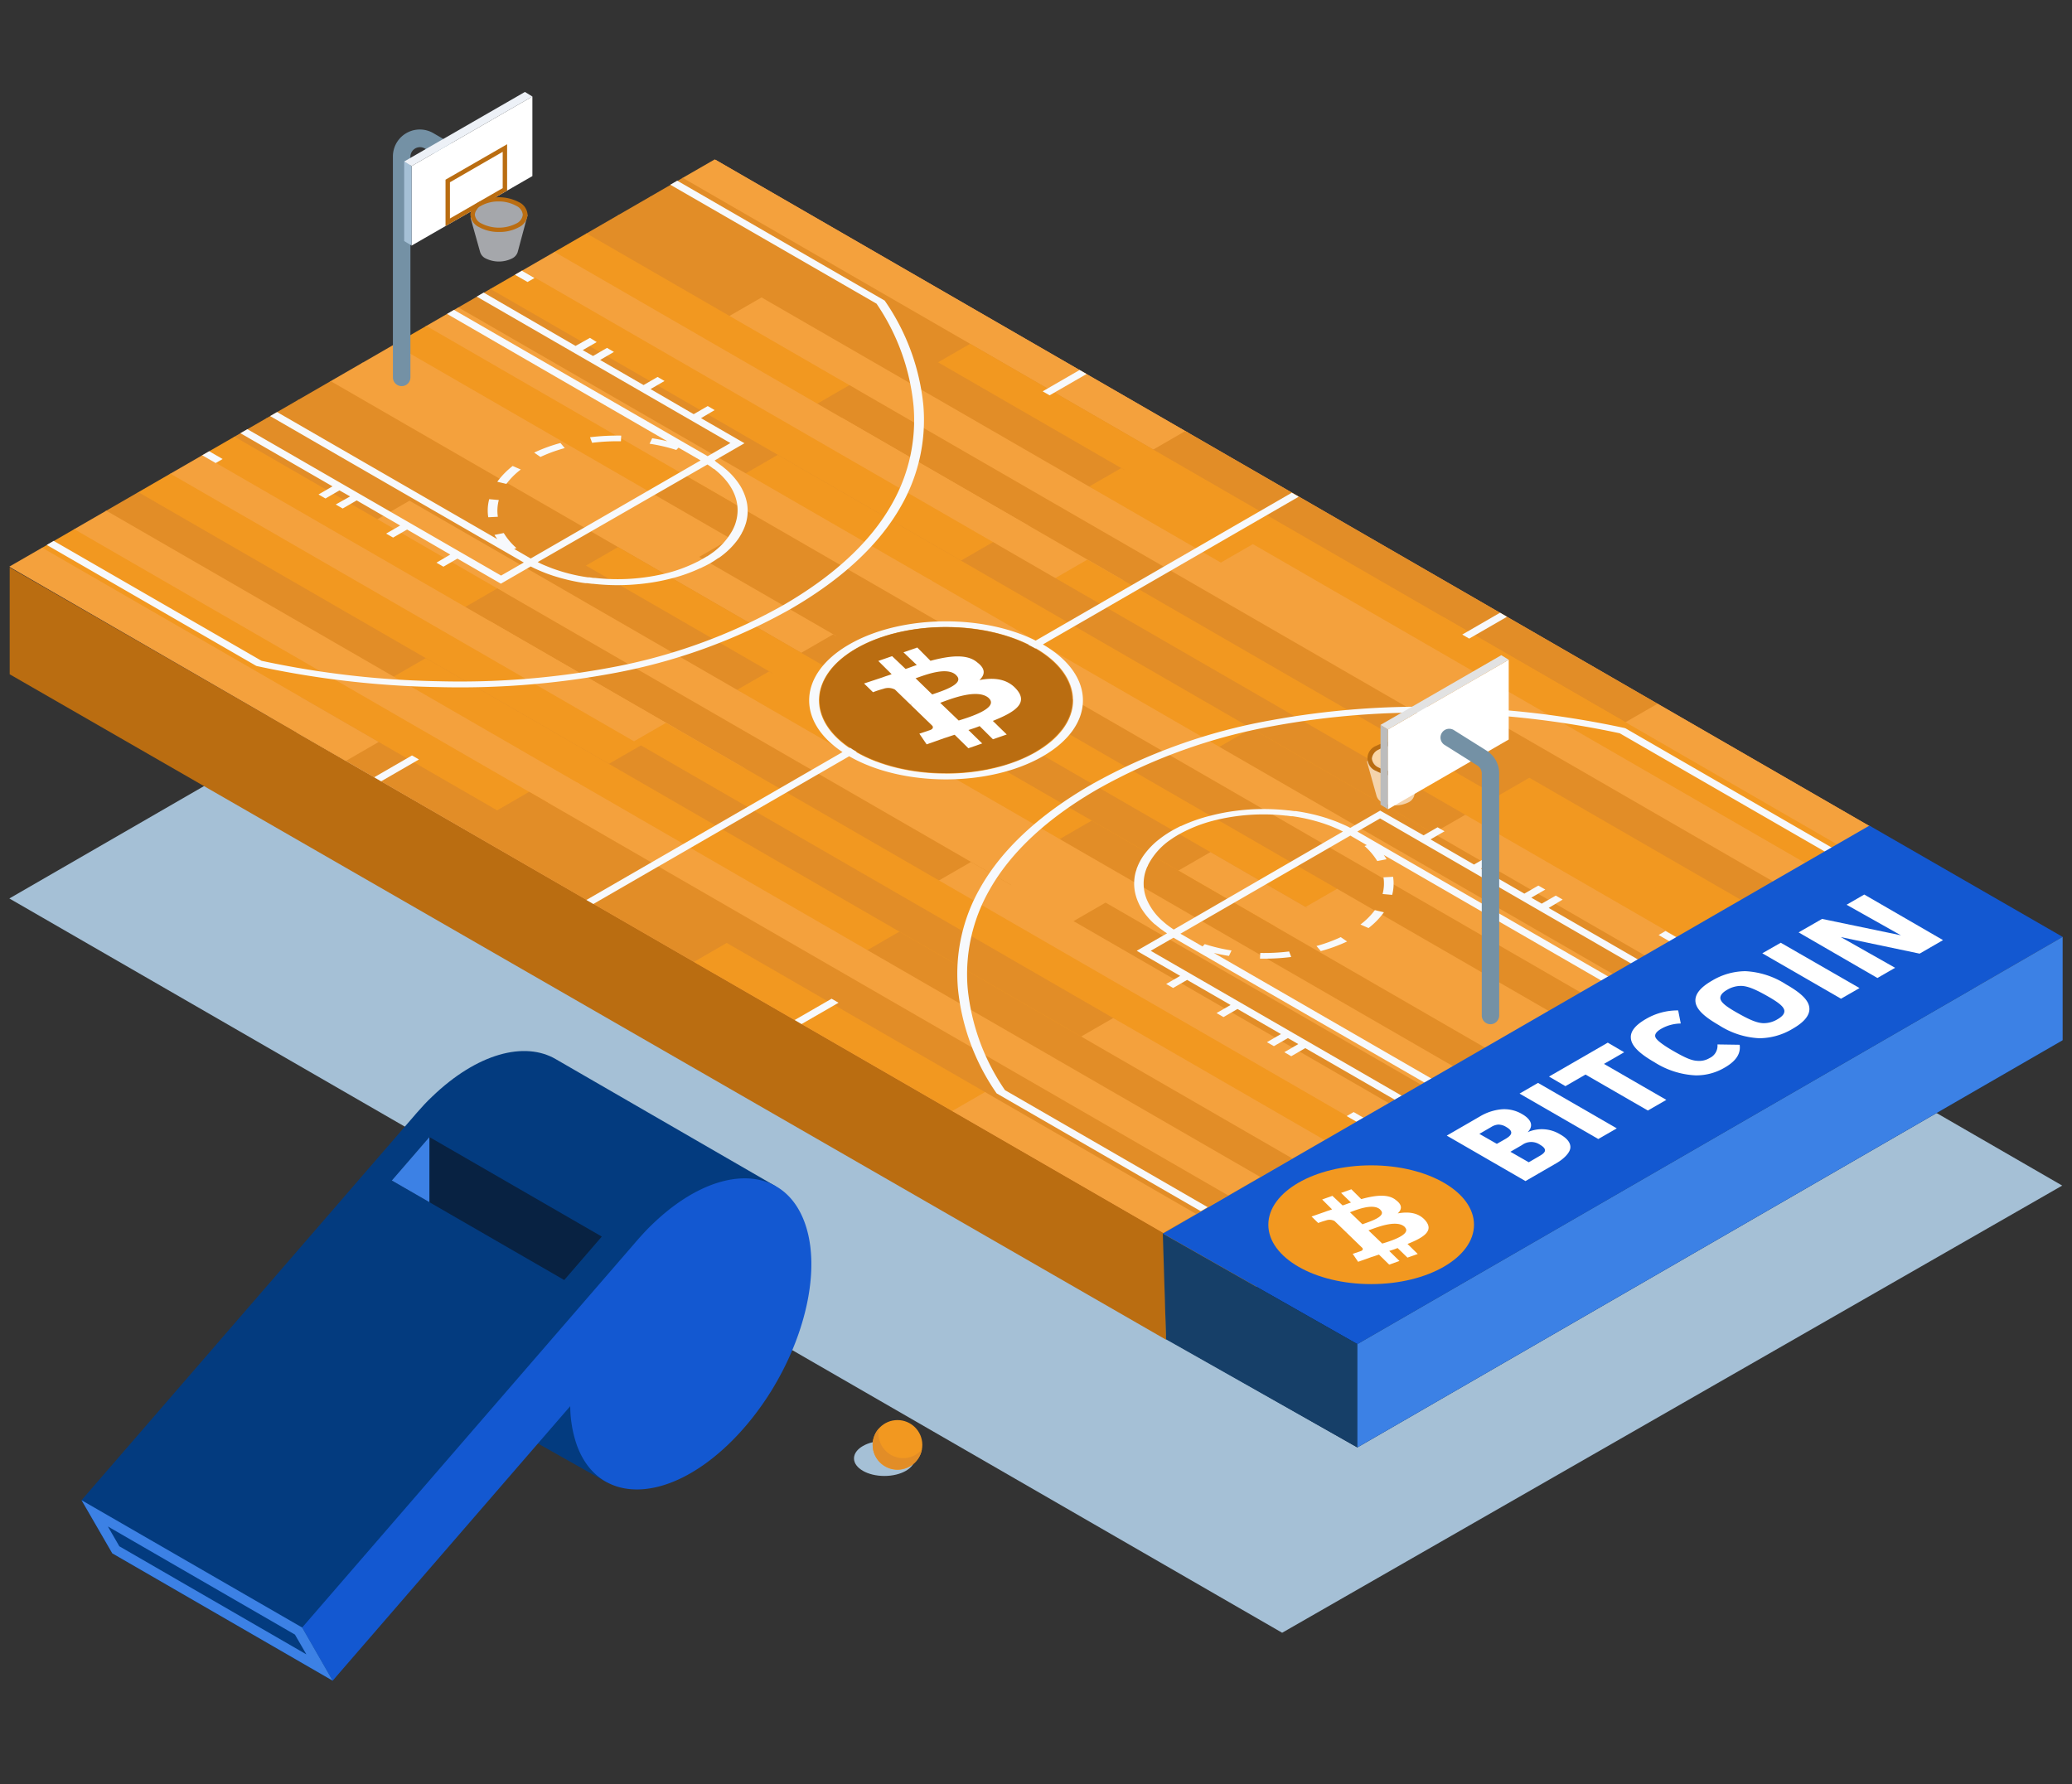 <?xml version="1.0" encoding="UTF-8"?>
<svg width="375" height="323" overflow="visible" preserveAspectRatio="none" version="1.2" viewBox="0 0 432 372" xmlns="http://www.w3.org/2000/svg">
<rect x="0" y="0" width="432" height="372" fill="#333333" stroke="none"/>
<g transform="translate(1 1)">
<defs>
<style>.cls-1_1566906538197{fill:#a5c0d6;}.cls-2_1566906538197{fill:#082242;}.cls-3_1566906538197{fill:#ba6d11;}.cls-4_1566906538197{fill:#f49d4e;}.cls-5_1566906538197{fill:#f4a13d;}.cls-6_1566906538197{fill:#e28d27;}.cls-7_1566906538197{fill:#f29820;}.cls-8_1566906538197{fill:none;}.cls-9_1566906538197{fill:#f7f9fc;}.cls-10_1566906538197,.cls-16_1566906538197{fill:#edf1f7;}.cls-10_1566906538197,.cls-11_1566906538197{opacity:0.61;}.cls-11_1566906538197,.cls-13_1566906538197{fill:#fff;}.cls-12_1566906538197{fill:#7491a5;}.cls-14_1566906538197{fill:#bcbcbc;}.cls-15_1566906538197{fill:#e2e2e2;}.cls-17_1566906538197{fill:#1358d1;}.cls-18_1566906538197{fill:#163f68;}.cls-19_1566906538197{fill:#3c81e5;}.cls-20_1566906538197{fill:#033b7f;}</style>
</defs>
<ellipse class="cls-1_1566906538197" cx="183.39" cy="303.06" rx="6.34" ry="3.66" vector-effect="non-scaling-stroke"/>
<polyline class="cls-1_1566906538197" points="0.95 186.32 163.14 92.68 428.96 246.18 266.32 339.41" vector-effect="non-scaling-stroke"/>
<polygon class="cls-2_1566906538197" points="388.76 192.67 241.44 277.73 282 300.77 429.05 215.88" vector-effect="non-scaling-stroke"/>
<polygon class="cls-3_1566906538197" points="242.12 278.32 1.02 139.58 1.02 117.3 242.12 256.04" vector-effect="non-scaling-stroke"/>
<polygon class="cls-4_1566906538197" points="242.02 256.31 1.14 117.24 148.2 32.33 389.09 171.41" vector-effect="non-scaling-stroke"/>
<polygon class="cls-5_1566906538197" points="240 93.22 141.18 36.17 148.02 32.23 246.84 89.28" vector-effect="non-scaling-stroke"/>
<polygon class="cls-6_1566906538197" points="338.11 149.87 239.29 92.82 246.13 88.87 344.94 145.92" vector-effect="non-scaling-stroke"/>
<polygon class="cls-5_1566906538197" points="382.07 175.25 337.75 149.66 344.59 145.72 388.91 171.3" vector-effect="non-scaling-stroke"/>
<polygon class="cls-6_1566906538197" points="233.31 97.08 134.5 40.03 141.34 36.08 240.15 93.13" vector-effect="non-scaling-stroke"/>
<polygon class="cls-7_1566906538197" points="331.42 153.73 194.42 74.63 201.26 70.68 338.26 149.78" vector-effect="non-scaling-stroke"/>
<polygon class="cls-7_1566906538197" points="375.39 179.11 293.18 131.65 300.02 127.7 382.22 175.16" vector-effect="non-scaling-stroke"/>
<polygon class="cls-6_1566906538197" points="226.63 100.94 127.82 43.89 134.66 39.94 233.47 96.99" vector-effect="non-scaling-stroke"/>
<polygon class="cls-7_1566906538197" points="257.9 118.99 225.93 100.53 232.77 96.59 264.73 115.04" vector-effect="non-scaling-stroke"/>
<polygon class="cls-5_1566906538197" points="368.7 182.97 253.38 116.38 260.22 112.44 375.54 179.02" vector-effect="non-scaling-stroke"/>
<polygon class="cls-6_1566906538197" points="219.95 104.8 121.14 47.75 127.97 43.8 226.79 100.85" vector-effect="non-scaling-stroke"/>
<polygon class="cls-5_1566906538197" points="318.06 161.44 150.94 64.96 157.78 61.01 324.9 157.49" vector-effect="non-scaling-stroke"/>
<polygon class="cls-6_1566906538197" points="362.02 186.82 296.08 148.75 302.92 144.8 368.86 182.88" vector-effect="non-scaling-stroke"/>
<polygon class="cls-7_1566906538197" points="170.76 84.11 114.45 51.61 121.29 47.66 177.6 80.17" vector-effect="non-scaling-stroke"/>
<polygon class="cls-6_1566906538197" points="311.38 165.3 169.25 83.25 176.09 79.3 318.21 161.35" vector-effect="non-scaling-stroke"/>
<polygon class="cls-7_1566906538197" points="355.34 190.68 311.02 165.1 317.86 161.15 362.18 186.73" vector-effect="non-scaling-stroke"/>
<polygon class="cls-5_1566906538197" points="206.58 112.52 107.77 55.47 114.61 51.52 213.42 108.57" vector-effect="non-scaling-stroke"/>
<polygon class="cls-5_1566906538197" points="226.41 123.96 167.69 90.06 174.53 86.11 233.24 120.01" vector-effect="non-scaling-stroke"/>
<polygon class="cls-7_1566906538197" points="348.65 194.54 218.88 119.61 225.72 115.67 355.49 190.59" vector-effect="non-scaling-stroke"/>
<polygon class="cls-7_1566906538197" points="199.9 116.37 101.09 59.32 107.92 55.38 206.74 112.42" vector-effect="non-scaling-stroke"/>
<polygon class="cls-6_1566906538197" points="298.01 173.02 199.2 115.97 206.04 112.02 304.85 169.07" vector-effect="non-scaling-stroke"/>
<polygon class="cls-5_1566906538197" points="341.97 198.4 297.66 172.81 304.5 168.87 348.81 194.45" vector-effect="non-scaling-stroke"/>
<polygon class="cls-6_1566906538197" points="193.22 120.23 94.41 63.18 101.24 59.23 200.06 116.28" vector-effect="non-scaling-stroke"/>
<polygon class="cls-7_1566906538197" points="291.33 176.88 154.32 97.78 161.16 93.83 298.17 172.93" vector-effect="non-scaling-stroke"/>
<polygon class="cls-6_1566906538197" points="335.29 202.26 253.09 154.8 259.93 150.85 342.13 198.31" vector-effect="non-scaling-stroke"/>
<polygon class="cls-5_1566906538197" points="186.54 124.09 87.72 67.04 94.56 63.09 193.37 120.14" vector-effect="non-scaling-stroke"/>
<polygon class="cls-5_1566906538197" points="284.65 180.73 185.83 123.68 192.67 119.74 291.48 176.79" vector-effect="non-scaling-stroke"/>
<polygon class="cls-5_1566906538197" points="328.61 206.12 284.29 180.53 291.13 176.58 335.44 202.17" vector-effect="non-scaling-stroke"/>
<polygon class="cls-7_1566906538197" points="144.57 107.58 81.04 70.9 87.88 66.95 151.41 103.63" vector-effect="non-scaling-stroke"/>
<polygon class="cls-6_1566906538197" points="321.93 209.97 135.24 102.19 142.08 98.24 328.76 206.03" vector-effect="non-scaling-stroke"/>
<polygon class="cls-6_1566906538197" points="198.41 146.38 128.25 105.87 135.09 101.93 205.25 142.43" vector-effect="non-scaling-stroke"/>
<polygon class="cls-5_1566906538197" points="144.51 115.26 74.36 74.76 81.19 70.81 151.35 111.31" vector-effect="non-scaling-stroke"/>
<polygon class="cls-7_1566906538197" points="271.28 188.45 195.4 144.64 202.24 140.69 278.12 184.5" vector-effect="non-scaling-stroke"/>
<polygon class="cls-5_1566906538197" points="315.24 213.83 270.93 188.25 277.77 184.3 322.08 209.88" vector-effect="non-scaling-stroke"/>
<polygon class="cls-5_1566906538197" points="166.59 135.6 67.78 78.55 74.62 74.6 173.43 131.65" vector-effect="non-scaling-stroke"/>
<polygon class="cls-6_1566906538197" points="264.71 192.25 165.89 135.2 172.73 131.25 271.54 188.3" vector-effect="non-scaling-stroke"/>
<polygon class="cls-5_1566906538197" points="308.67 217.63 244.53 180.6 251.37 176.65 315.5 213.68" vector-effect="non-scaling-stroke"/>
<polygon class="cls-6_1566906538197" points="159.91 139.46 61.1 82.41 67.94 78.46 166.75 135.51" vector-effect="non-scaling-stroke"/>
<polygon class="cls-7_1566906538197" points="258.02 196.1 121.02 117 127.86 113.06 264.86 192.16" vector-effect="non-scaling-stroke"/>
<polygon class="cls-6_1566906538197" points="301.98 221.49 219.78 174.03 226.62 170.08 308.82 217.54" vector-effect="non-scaling-stroke"/>
<polygon class="cls-6_1566906538197" points="153.23 143.32 54.42 86.27 61.25 82.32 160.07 139.37" vector-effect="non-scaling-stroke"/>
<polygon class="cls-7_1566906538197" points="184.5 161.37 152.53 142.91 159.37 138.97 191.33 157.42" vector-effect="non-scaling-stroke"/>
<polygon class="cls-5_1566906538197" points="295.3 225.34 179.98 158.76 186.82 154.81 302.14 221.4" vector-effect="non-scaling-stroke"/>
<polygon class="cls-6_1566906538197" points="146.55 147.18 47.73 90.13 54.57 86.18 153.38 143.23" vector-effect="non-scaling-stroke"/>
<polygon class="cls-5_1566906538197" points="244.66 203.82 77.54 107.34 84.38 103.39 251.5 199.87" vector-effect="non-scaling-stroke"/>
<polygon class="cls-6_1566906538197" points="288.62 229.2 222.68 191.13 229.51 187.18 295.46 225.25" vector-effect="non-scaling-stroke"/>
<polygon class="cls-7_1566906538197" points="97.36 126.49 41.05 93.98 47.89 90.04 104.2 122.55" vector-effect="non-scaling-stroke"/>
<polygon class="cls-6_1566906538197" points="203.05 187.51 95.85 125.63 102.69 121.68 209.88 183.56" vector-effect="non-scaling-stroke"/>
<polygon class="cls-5_1566906538197" points="281.94 233.06 194.62 182.65 201.45 178.7 288.77 229.11" vector-effect="non-scaling-stroke"/>
<polygon class="cls-5_1566906538197" points="133.18 154.89 34.37 97.84 41.21 93.89 140.02 150.94" vector-effect="non-scaling-stroke"/>
<polygon class="cls-5_1566906538197" points="147.28 163.03 94.29 132.44 101.13 128.49 154.12 159.09" vector-effect="non-scaling-stroke"/>
<polygon class="cls-7_1566906538197" points="275.25 236.92 131.02 153.65 137.86 149.7 282.09 232.97" vector-effect="non-scaling-stroke"/>
<polygon class="cls-7_1566906538197" points="126.5 158.75 27.69 101.7 34.52 97.75 133.34 154.8" vector-effect="non-scaling-stroke"/>
<polygon class="cls-6_1566906538197" points="224.61 215.4 125.8 158.34 132.63 154.4 231.45 211.45" vector-effect="non-scaling-stroke"/>
<polygon class="cls-5_1566906538197" points="268.57 240.78 224.26 215.19 231.1 211.25 275.41 236.83" vector-effect="non-scaling-stroke"/>
<polygon class="cls-6_1566906538197" points="119.82 162.61 21 105.56 27.84 101.61 126.66 158.66" vector-effect="non-scaling-stroke"/>
<polygon class="cls-7_1566906538197" points="217.93 219.25 80.92 140.16 87.76 136.21 224.76 215.31" vector-effect="non-scaling-stroke"/>
<polygon class="cls-6_1566906538197" points="261.89 244.63 179.69 197.18 186.52 193.23 268.73 240.69" vector-effect="non-scaling-stroke"/>
<polygon class="cls-5_1566906538197" points="113.13 166.47 14.32 109.42 21.16 105.47 119.97 162.52" vector-effect="non-scaling-stroke"/>
<polygon class="cls-5_1566906538197" points="211.24 223.11 112.43 166.06 119.27 162.11 218.08 219.16" vector-effect="non-scaling-stroke"/>
<polygon class="cls-5_1566906538197" points="255.21 248.49 210.89 222.91 217.73 218.96 262.04 244.54" vector-effect="non-scaling-stroke"/>
<polygon class="cls-7_1566906538197" points="106.45 170.33 7.64 113.28 14.48 109.33 113.29 166.38" vector-effect="non-scaling-stroke"/>
<polygon class="cls-6_1566906538197" points="248.52 252.35 102.49 168.04 109.33 164.09 255.36 248.4" vector-effect="non-scaling-stroke"/>
<polygon class="cls-6_1566906538197" points="147.59 201.8 54.85 148.25 61.69 144.3 154.43 197.85" vector-effect="non-scaling-stroke"/>
<polygon class="cls-5_1566906538197" points="71.11 157.64 0.95 117.13 7.79 113.19 77.95 153.69" vector-effect="non-scaling-stroke"/>
<polygon class="cls-7_1566906538197" points="197.88 230.83 143.68 199.54 150.52 195.59 204.72 226.88" vector-effect="non-scaling-stroke"/>
<polygon class="cls-5_1566906538197" points="241.84 256.21 197.53 230.63 204.37 226.68 248.68 252.26" vector-effect="non-scaling-stroke"/>
<path class="cls-8_1566906538197" d="M102.11,110.53l1.93-.39a13.67,13.67,0,0,0,2.65,3.14l-.48.17,3.45,2L145.08,95l-.2-.12h0l-4.4-2.54-.47.48a37.11,37.11,0,0,0-5.59-1.33l.55-1.14c1.07.17,2.13.38,3.16.63L92.21,64.45,56.77,84.91l45.93,26.51A9.79,9.79,0,0,1,102.11,110.53Zm13.74-19.17.9,1.06a31.32,31.32,0,0,0-5.07,1.9l-1.31-.91A33.45,33.45,0,0,1,115.85,91.36Zm-13.17,8.08a16.56,16.56,0,0,1,3.21-3.29l1.65.7a15.11,15.11,0,0,0-3,3Zm25.84-9.66L128.46,91a42.83,42.83,0,0,0-6,.32L122,90.12A46.79,46.79,0,0,1,128.52,89.78Zm-27.78,17.06a9.08,9.08,0,0,1,.2-3.77l2,.18a8.57,8.57,0,0,0-.18,3.49Z" vector-effect="non-scaling-stroke"/>
<polygon class="cls-8_1566906538197" points="108.21 116.28 55.32 85.75 50.58 88.48 103.47 119.02" vector-effect="non-scaling-stroke"/>
<polygon class="cls-8_1566906538197" points="151.28 91.41 98.39 60.88 93.65 63.61 146.54 94.15" vector-effect="non-scaling-stroke"/>
<path class="cls-8_1566906538197" d="M111.84,116.61l.57.25,1,.41.63.25.61.22.56.19a35.8,35.8,0,0,0,6.44,1.51l.31,0c.33,0,.66.09,1,.12l.13,0a42.52,42.52,0,0,0,15-1l.39-.1a31.35,31.35,0,0,0,5.85-2.22l.35-.17c.29-.16.58-.31.86-.48s.59-.34.87-.52l.06,0c.27-.17.52-.34.77-.52l0,0a14.35,14.35,0,0,0,4.49-4.87l.09-.17c.09-.18.18-.37.26-.55a.77.77,0,0,1,.07-.16c.08-.2.16-.4.22-.6h0c1.21-3.63,0-7.48-3.62-10.67-.26-.23-.53-.45-.81-.68l-.08,0c-.26-.2-.52-.4-.79-.59l-.3-.2-.23-.15-35.36,20.42.17.08Z" vector-effect="non-scaling-stroke"/>
<path class="cls-8_1566906538197" d="m176.37 133.5c-9.85 5.69-10.3 14.77-1.39 20.77l10.4-6c-3.26-2.68-2.82-6.41 1.32-8.8s10.61-2.65 15.24-0.77l10.4-6c-10.4-5.15-26.12-4.88-35.97 0.8z" vector-effect="non-scaling-stroke"/>
<polygon class="cls-8_1566906538197" points="238.94 197.23 291.47 227.56 296.21 224.82 243.68 194.5" vector-effect="non-scaling-stroke"/>
<path class="cls-8_1566906538197" d="M288.12,178.12l-1.94.38a13.62,13.62,0,0,0-2.65-3.13l.48-.18-3.44-2-35.43,20.46.2.11h0l4.41,2.54.47-.48a36.69,36.69,0,0,0,5.58,1.32l-.54,1.14c-1.08-.17-2.14-.38-3.16-.63L297.66,224l35.43-20.45-45.56-26.31A10.71,10.71,0,0,1,288.12,178.12Zm-13.74,19.17-.9-1.06a31.2,31.2,0,0,0,5.06-1.9l1.32.91A34.15,34.15,0,0,1,274.38,197.29Zm13.16-8.09a15.78,15.78,0,0,1-3.21,3.29l-1.65-.7a14.91,14.91,0,0,0,3-3Zm-25.84,9.66.06-1.18a42.83,42.83,0,0,0,6-.31l.44,1.15A45.43,45.43,0,0,1,261.7,198.86Zm27.78-17.06a9.23,9.23,0,0,1-.19,3.77l-2-.18a8.52,8.52,0,0,0,.18-3.48Z" vector-effect="non-scaling-stroke"/>
<path class="cls-8_1566906538197" d="M299.78,147.58a170,170,0,0,0-35.26,2.73,116.5,116.5,0,0,0-36.63,13.15c-10.61,6.13-18.23,13.24-22.65,21.14A35.38,35.38,0,0,0,200.75,205a45.32,45.32,0,0,0,7.73,21.33l42.6,24.6,31-17.88-2.27-1.31,1.45-.84,2.27,1.31,6.52-3.77-18.84-10.87-2.92,1.69-1.45-.84,2.92-1.69-2.17-1.25-2.92,1.68-1.45-.83,2.92-1.69-9.06-5.23-2.92,1.69-1.45-.84,2.93-1.68-9.06-5.23L243.63,205l-1.45-.83,2.92-1.69L236,197.23l6.23-3.59-.19-.13-.37-.24-.08-.06-.87-.63-.08-.07c-.31-.24-.6-.48-.88-.73a.1.1,0,0,1-.05,0h0a14.53,14.53,0,0,1-2.86-3.39h0a10.75,10.75,0,0,1-.7-1.4l0,0a9.94,9.94,0,0,1-.66-2.27h0a9.24,9.24,0,0,1,.18-3.77h0c.06-.21.13-.42.2-.63v-.05a6.62,6.62,0,0,1,.24-.62,1.8,1.8,0,0,0,.08-.21l.27-.57.12-.22a11.62,11.62,0,0,1,.82-1.33h0a16.13,16.13,0,0,1,3.19-3.29h0c.27-.21.54-.42.83-.62l.07-.05c.25-.18.52-.36.79-.53l.1-.07c.29-.18.59-.37.9-.54s.63-.35.95-.52l.41-.21c.14-.07.28-.15.42-.21l.08,0h0a33.43,33.43,0,0,1,5.49-2h0l.3-.08.49-.12A41.69,41.69,0,0,1,256,168h0l.77-.1h0a45.45,45.45,0,0,1,6.5-.34h0c1.43,0,2.85.12,4.25.28h.14l1.08.14.33,0,.66.1h0a39,39,0,0,1,6,1.44h0l.28.1.58.2.69.25.63.25,1.09.47.59.26.58.29.27.14,6.23-3.6,9.05,5.23,2.92-1.68,1.45.83L297.26,174l9.06,5.23,2.92-1.69,1.45.84-2.92,1.68,9.05,5.23,2.92-1.68,1.45.83-2.92,1.69,2.17,1.25,2.93-1.68,1.44.83-2.92,1.69,18.84,10.88,6.52-3.77-2.45-1.41,1.45-.84,2.45,1.41,31-17.88-43-24.8A193.34,193.34,0,0,0,299.78,147.58Z" vector-effect="non-scaling-stroke"/>
<polygon class="cls-8_1566906538197" points="282.02 172.37 334.54 202.69 339.28 199.95 286.76 169.63" vector-effect="non-scaling-stroke"/>
<path class="cls-8_1566906538197" d="M278.37,172l-.49-.22-1.18-.5-.45-.18-.67-.24-.49-.17a37.45,37.45,0,0,0-6.47-1.52l-.3,0-1-.13h-.13a42.46,42.46,0,0,0-14.94,1l-.42.11a30.45,30.45,0,0,0-5.83,2.21l-.36.18-.86.47-.86.52-.08.05-.75.51,0,0a14.36,14.36,0,0,0-4.48,4.85,2.12,2.12,0,0,0-.11.21c-.09.17-.17.35-.25.52s0,.13-.08.19-.15.38-.22.58v0a8.6,8.6,0,0,0,.27,6.17h0a12.62,12.62,0,0,0,3.35,4.46c.26.23.53.46.81.68l.09.06c.25.2.52.39.79.58l.28.19.24.16,35.36-20.41-.15-.08Z" vector-effect="non-scaling-stroke"/>
<path class="cls-8_1566906538197" d="M90.45,141.07a170.63,170.63,0,0,0,35.25-2.74,116.25,116.25,0,0,0,36.63-13.14c10.61-6.13,18.24-13.25,22.66-21.15a35.26,35.26,0,0,0,4.48-20.35,45.46,45.46,0,0,0-7.72-21.33l-43-24.8-31,17.88L110.44,57l-1.45.83-2.63-1.51L99.84,60,119,71.12,122,69.44l1.45.84L120.49,72l2.18,1.26,2.92-1.69,1.44.84-2.92,1.68,9.06,5.23,2.92-1.69,1.45.84-2.92,1.69,9,5.23,2.93-1.69,1.44.84-2.92,1.68,9.06,5.23L148,95l.33.23.22.14.09.07.87.63.08.06.88.73a.1.1,0,0,0,0,0h0a14.8,14.8,0,0,1,2.87,3.39h0a10.75,10.75,0,0,1,.7,1.4h0a10.12,10.12,0,0,1,.67,2.27h0a9.19,9.19,0,0,1-.18,3.76h0c0,.22-.13.44-.2.65v0q-.11.31-.24.63a1.67,1.67,0,0,1-.08.2q-.12.28-.27.57c0,.08-.08.15-.11.22a14.6,14.6,0,0,1-.82,1.34h0a16.39,16.39,0,0,1-3.19,3.29h0c-.26.21-.54.41-.83.61l-.06,0-.8.54-.09.06-.9.55-1,.52-.37.19c-.15.08-.29.16-.45.23l-.07,0h0a32.78,32.78,0,0,1-5.48,2h0l-.3.08-.47.12a42.09,42.09,0,0,1-5.41,1h0a46.87,46.87,0,0,1-6.5.33v0c-1.43,0-2.84-.13-4.24-.28l-.15,0-1.08-.13-.33,0-.66-.09h0a41.58,41.58,0,0,1-6-1.44h0l-.27-.09-.64-.22-.63-.23-.83-.33-.82-.35-.69-.31-.54-.27-.3-.15-6.22,3.59-9.06-5.23-2.92,1.69L90,116.31,93,114.62l-9-5.22L81,111.08l-1.45-.83,2.92-1.69-9.06-5.23L70.48,105,69,104.18,72,102.5l-2.17-1.26-2.92,1.69-1.45-.84,2.92-1.69L49.13,89.32l-6.52,3.76,2.81,1.62L44,95.54l-2.81-1.62-31,17.88,43.33,25A191.86,191.86,0,0,0,90.45,141.07Z" vector-effect="non-scaling-stroke"/>
<path class="cls-8_1566906538197" d="m213.85 155.14c10.34-6 10.34-15.67 0-21.64l-10.33 6c4.64 2.67 4.64 7 0 9.71s-12.18 2.67-16.82 0l-10.33 6c10.33 5.9 27.15 5.9 37.48-0.07z" vector-effect="non-scaling-stroke"/>
<path class="cls-8_1566906538197" d="m202.07 148.34c3.84-2.22 3.84-5.82 0-8l-13.92 8a15.38 15.38 0 0 0 13.92 0z" vector-effect="non-scaling-stroke"/>
<path class="cls-8_1566906538197" d="m188.15 140.3c-3.34 1.93-3.77 4.91-1.29 7.11l13.61-7.85a15.69 15.69 0 0 0 -12.32 0.74z" vector-effect="non-scaling-stroke"/>
<path class="cls-8_1566906538197" d="M313.2,127.59l-7.88,4.55-1.45-.84,7.88-4.54-43.1-24.89-53.35,30.8c11.14,6.42,11.14,16.88,0,23.31s-29.25,6.43-40.38,0l-53.34,30.8,43.1,24.88,7.7-4.44,1.45.84-7.7,4.44,75.71,43.71,7.79-4.5L206.75,227l-.08-.11a46.08,46.08,0,0,1-8-21.8,36,36,0,0,1,4.56-20.79c4.52-8.09,12.32-15.37,23.18-21.64a118.77,118.77,0,0,1,37.47-13.44,173.8,173.8,0,0,1,36-2.78,195.71,195.71,0,0,1,37.76,4.38l.18.05,43.25,25,8-4.38Z" vector-effect="non-scaling-stroke"/>
<path class="cls-8_1566906538197" d="M174.92,132.66c10.65-6.14,27.67-6.41,38.88-.8L267.2,101,225.54,77l-7.7,4.44-1.45-.83,7.7-4.45L148,32.23l-7.79,4.49,43.25,25,.07.1a46.16,46.16,0,0,1,8,21.8A36.12,36.12,0,0,1,187,104.38c-4.52,8.09-12.31,15.37-23.17,21.64a119.17,119.17,0,0,1-37.48,13.45,174.34,174.34,0,0,1-36,2.78,194.44,194.44,0,0,1-37.77-4.39l-.18,0L8.74,112.64,1,117.13,77,161.05l7.88-4.55,1.45.84-7.88,4.55,41.66,24.05,53.4-30.83C163.82,148.64,164.28,138.81,174.92,132.66Z" vector-effect="non-scaling-stroke"/>
<path class="cls-9_1566906538197" d="M128.46,91l.06-1.18a46.79,46.79,0,0,0-6.5.34l.43,1.16A42.83,42.83,0,0,1,128.46,91Z" vector-effect="non-scaling-stroke"/>
<path class="cls-9_1566906538197" d="M105.89,96.15a16.56,16.56,0,0,0-3.21,3.29l1.9.45a15.11,15.11,0,0,1,3-3Z" vector-effect="non-scaling-stroke"/>
<path class="cls-9_1566906538197" d="M116.75,92.42l-.9-1.06a33.45,33.45,0,0,0-5.48,2l1.31.91A31.32,31.32,0,0,1,116.75,92.42Z" vector-effect="non-scaling-stroke"/>
<path class="cls-9_1566906538197" d="M103,103.25l-2-.18a9.08,9.08,0,0,0-.2,3.77l2-.1A8.57,8.57,0,0,1,103,103.25Z" vector-effect="non-scaling-stroke"/>
<path class="cls-9_1566906538197" d="M284.33,192.49a15.78,15.78,0,0,0,3.21-3.29l-1.89-.45a14.91,14.91,0,0,1-3,3Z" vector-effect="non-scaling-stroke"/>
<path class="cls-9_1566906538197" d="M287.26,185.39l2,.18a9.23,9.23,0,0,0,.19-3.77l-2,.11A8.52,8.52,0,0,1,287.26,185.39Z" vector-effect="non-scaling-stroke"/>
<path class="cls-9_1566906538197" d="m273.48 196.23l0.9 1.06a34.15 34.15 0 0 0 5.48 -2l-1.32-0.91a31.2 31.2 0 0 1 -5.06 1.85z" vector-effect="non-scaling-stroke"/>
<path class="cls-9_1566906538197" d="M261.76,197.68l-.06,1.18a45.43,45.43,0,0,0,6.51-.34l-.44-1.15A42.83,42.83,0,0,1,261.76,197.68Z" vector-effect="non-scaling-stroke"/>
<polygon class="cls-9_1566906538197" points="279.78 231.69 282.05 233 283.5 232.16 281.23 230.85" vector-effect="non-scaling-stroke"/>
<polygon class="cls-9_1566906538197" points="84.9 156.5 77.02 161.05 78.47 161.89 86.35 157.34" vector-effect="non-scaling-stroke"/>
<path class="cls-9_1566906538197" d="M324.81,186.55l-1.44-.83-2.93,1.68-2.17-1.25,2.92-1.69-1.45-.83-2.92,1.68-9.05-5.23,2.92-1.68-1.45-.84-2.92,1.69L297.26,174l2.92-1.69-1.45-.83-2.92,1.68L286.76,168l-6.23,3.6-.27-.14-.58-.29-.59-.26-1.09-.47-.63-.25-.69-.25-.58-.2-.28-.1h0a39,39,0,0,0-6-1.44h0l-.66-.1-.33,0-1.08-.14h-.14c-1.4-.16-2.82-.25-4.25-.28h0a45.45,45.45,0,0,0-6.5.34h0l-.77.1h0a41.69,41.69,0,0,0-4.58.91l-.49.12-.3.08h0a33.43,33.43,0,0,0-5.49,2h0l-.08,0c-.14.06-.28.14-.42.21l-.41.21c-.32.17-.64.34-.95.52s-.61.36-.9.54l-.1.07c-.27.17-.54.35-.79.53l-.07.05c-.29.2-.56.41-.83.62h0a16.13,16.13,0,0,0-3.19,3.29h0a11.62,11.62,0,0,0-.82,1.33l-.12.22-.27.57a1.8,1.8,0,0,1-.08.21,6.62,6.62,0,0,0-.24.62v.05c-.07.21-.14.42-.2.63h0a9.24,9.24,0,0,0-.18,3.77h0a9.94,9.94,0,0,0,.66,2.27l0,0a10.75,10.75,0,0,0,.7,1.4h0a14.53,14.53,0,0,0,2.86,3.39h0a.1.1,0,0,0,.05,0c.28.25.57.49.88.73l.08.07.87.63.08.06.37.24.19.13L236,197.23l9.06,5.23-2.92,1.69,1.45.83,2.92-1.68,9.06,5.23-2.93,1.68,1.45.84,2.92-1.69,9.06,5.23-2.92,1.69,1.45.83,2.92-1.68,2.17,1.25-2.92,1.69,1.45.84,2.92-1.69L290,228.39l1.45-.83-52.53-30.33,4.74-2.73,52.53,30.32,1.45-.84-45.57-26.31c1,.25,2.08.46,3.16.63l.54-1.14a36.69,36.69,0,0,1-5.58-1.32l-.47.48-4.41-2.54h0l-.2-.11,35.43-20.46,3.44,2-.48.18a13.62,13.62,0,0,1,2.65,3.13l1.94-.38a10.71,10.71,0,0,0-.59-.9l45.56,26.31,1.45-.84L282,172.37l4.74-2.74L339.28,200l1.45-.83-18.84-10.88Zm-81.09,6.25-.24-.16-.28-.19c-.27-.19-.54-.38-.79-.58l-.09-.06c-.28-.22-.55-.45-.81-.68a12.62,12.62,0,0,1-3.35-4.46h0a8.6,8.6,0,0,1-.27-6.17v0c.07-.2.14-.39.22-.58s0-.12.08-.19.16-.35.25-.52a2.12,2.12,0,0,1,.11-.21A14.36,14.36,0,0,1,243,174.1l0,0,.75-.51.08-.05.86-.52.86-.47.36-.18a30.45,30.45,0,0,1,5.83-2.21l.42-.11a42.46,42.46,0,0,1,14.94-1h.13l1,.13.3,0a37.45,37.45,0,0,1,6.47,1.52l.49.17.67.24.45.18,1.18.5.49.22.56.28.15.08Z" vector-effect="non-scaling-stroke"/>
<polygon class="cls-9_1566906538197" points="172.38 207.22 164.69 211.66 166.13 212.5 173.83 208.06" vector-effect="non-scaling-stroke"/>
<polygon class="cls-9_1566906538197" points="305.32 132.14 313.2 127.59 311.75 126.75 303.87 131.3" vector-effect="non-scaling-stroke"/>
<path class="cls-9_1566906538197" d="M337.69,150.78a195.71,195.71,0,0,0-37.76-4.38,173.8,173.8,0,0,0-36,2.78,118.77,118.77,0,0,0-37.47,13.44c-10.86,6.27-18.66,13.55-23.18,21.64a36,36,0,0,0-4.56,20.79,46.08,46.08,0,0,0,8,21.8l.08.11,42.88,24.75,1.45-.83-42.6-24.6A45.32,45.32,0,0,1,200.75,205a35.38,35.38,0,0,1,4.49-20.35c4.42-7.9,12-15,22.65-21.14a116.5,116.5,0,0,1,36.63-13.15,170,170,0,0,1,35.26-2.73,193.34,193.34,0,0,1,36.93,4.25l43,24.8,1.45-.83-43.25-25Z" vector-effect="non-scaling-stroke"/>
<polygon class="cls-9_1566906538197" points="344.81 193.94 347.25 195.35 348.7 194.51 346.25 193.1" vector-effect="non-scaling-stroke"/>
<polygon class="cls-9_1566906538197" points="110.44 56.96 107.81 55.44 106.36 56.28 108.99 57.79" vector-effect="non-scaling-stroke"/>
<polygon class="cls-9_1566906538197" points="217.84 81.42 225.54 76.98 224.09 76.14 216.39 80.59" vector-effect="non-scaling-stroke"/>
<polygon class="cls-9_1566906538197" points="45.42 94.7 42.61 93.08 41.16 93.92 43.97 95.54" vector-effect="non-scaling-stroke"/>
<path class="cls-9_1566906538197" d="M65.41,102.09l1.45.84,2.92-1.69L72,102.5,69,104.18l1.45.84,2.92-1.69,9.06,5.23-2.92,1.69,1.45.83,2.92-1.68,9,5.22L90,116.31l1.45.84,2.92-1.69,9.06,5.23,6.22-3.59.3.15.54.27.69.31.82.35.83.33.63.23.64.22.27.09h0a41.58,41.58,0,0,0,6,1.44h0l.66.09.33,0,1.08.13.15,0c1.4.15,2.81.25,4.24.28v0a46.87,46.87,0,0,0,6.5-.33h0a42.09,42.09,0,0,0,5.41-1l.47-.12.3-.08h0a32.78,32.78,0,0,0,5.48-2h0l.07,0c.16-.07.3-.15.45-.23L146,117l1-.52.9-.55.09-.06.8-.54.06,0c.29-.2.57-.4.83-.61h0a16.39,16.39,0,0,0,3.19-3.29h0a14.6,14.6,0,0,0,.82-1.34c0-.07.07-.14.11-.22s.19-.38.27-.57a1.67,1.67,0,0,0,.08-.2q.14-.31.24-.63v0c.07-.21.15-.43.2-.65h0a9.19,9.19,0,0,0,.18-3.76h0a10.12,10.12,0,0,0-.67-2.27h0a10.75,10.75,0,0,0-.7-1.4h0a14.8,14.8,0,0,0-2.87-3.39h0a.1.1,0,0,1,0,0l-.88-.73-.08-.06-.87-.63-.09-.07-.22-.14L148,95l6.22-3.59-9.06-5.23L148,84.5l-1.44-.84-2.93,1.69-9-5.23,2.92-1.69-1.45-.84-2.92,1.69-9.06-5.23L127,72.37l-1.44-.84-2.92,1.69L120.49,72l2.92-1.68L122,69.44,119,71.12,99.84,60l-1.44.84,52.88,30.53-4.74,2.74L93.65,63.61l-1.44.84L138.14,91c-1-.25-2.09-.46-3.16-.63l-.55,1.14A37.11,37.11,0,0,1,140,92.81l.47-.48,4.4,2.54h0l.2.12-35.42,20.45-3.45-2,.48-.17a13.67,13.67,0,0,1-2.65-3.14l-1.93.39a9.79,9.79,0,0,0,.59.89L56.77,84.91l-1.45.84,52.89,30.53L103.47,119,50.58,88.48l-1.45.84,19.2,11.08Zm81.09-6.25.23.15.3.2c.27.19.53.39.79.59l.08,0c.28.23.55.45.81.68,3.62,3.19,4.83,7,3.62,10.67h0c-.06.2-.14.4-.22.6a.77.77,0,0,0-.07.16c-.08.18-.17.37-.26.55l-.09.17a14.35,14.35,0,0,1-4.49,4.87l0,0c-.25.18-.5.35-.77.52l-.06,0c-.28.18-.57.35-.87.52s-.57.32-.86.48l-.35.17a31.35,31.35,0,0,1-5.85,2.22l-.39.1a42.52,42.52,0,0,1-15,1l-.13,0c-.34,0-.67-.08-1-.12l-.31,0a35.8,35.8,0,0,1-6.44-1.51l-.56-.19-.61-.22-.63-.25-1-.41-.57-.25-.53-.27-.17-.08Z" vector-effect="non-scaling-stroke"/>
<path class="cls-9_1566906538197" d="M52.53,137.86a194.44,194.44,0,0,0,37.77,4.39,174.34,174.34,0,0,0,36-2.78A119.17,119.17,0,0,0,163.78,126c10.86-6.27,18.65-13.55,23.17-21.64a36.12,36.12,0,0,0,4.57-20.79,46.16,46.16,0,0,0-8-21.8l-.07-.1-43.25-25-1.45.84,43,24.8a45.46,45.46,0,0,1,7.72,21.33A35.26,35.26,0,0,1,185,104c-4.42,7.9-12.05,15-22.66,21.15a116.25,116.25,0,0,1-36.63,13.14,170.63,170.63,0,0,1-35.25,2.74,191.86,191.86,0,0,1-36.93-4.26l-43.33-25-1.45.84,43.61,25.18Z" vector-effect="non-scaling-stroke"/>
<polygon class="cls-7_1566906538197" points="389.01 171.37 389.09 193.35 242.12 278.24 241.59 255.96" vector-effect="non-scaling-stroke"/>
<path class="cls-10_1566906538197" d="m109 43.86l-2.07-2.34-4.26-1.24-3.48 1.24-2.09 2.88 2 7.13a2.18 2.18 0 0 0 1.12 1.33 6.19 6.19 0 0 0 5.59 0 2.28 2.28 0 0 0 1.11 -1.25z" vector-effect="non-scaling-stroke"/>
<path class="cls-11_1566906538197" d="m295.88 157.25l-2.08-2.34-4.26-1.24-3.48 1.24-2.06 2.88 2 7.13a2.14 2.14 0 0 0 1.13 1.33 6.19 6.19 0 0 0 5.59 0 2.25 2.25 0 0 0 1.1 -1.25z" vector-effect="non-scaling-stroke"/>
<path class="cls-3_1566906538197" d="M290.05,160.75a8.29,8.29,0,0,1-4.1-1,2.8,2.8,0,0,1,0-5.26,9.11,9.11,0,0,1,8.2,0,2.8,2.8,0,0,1,0,5.26A8.32,8.32,0,0,1,290.05,160.75Zm0-6.32a7.49,7.49,0,0,0-3.65.87,2.32,2.32,0,0,0-1.37,1.84A2.29,2.29,0,0,0,286.4,159a8.07,8.07,0,0,0,7.29,0,2.27,2.27,0,0,0,1.37-1.84,2.3,2.3,0,0,0-1.37-1.84A7.48,7.48,0,0,0,290.05,154.43Z" vector-effect="non-scaling-stroke"/>
<path class="cls-12_1566906538197" d="M82.75,79.5a1.82,1.82,0,0,1-1.83-1.82V31.6a5.61,5.61,0,0,1,8.43-4.84l6.88,4a1.83,1.83,0,1,1-1.84,3.16l-6.88-4a2,2,0,0,0-2.94,1.68V77.68A1.81,1.81,0,0,1,82.75,79.5Z" vector-effect="non-scaling-stroke"/>
<polygon class="cls-13_1566906538197" points="313.56 153.18 288.38 167.72 288.38 151.08 313.56 136.55" vector-effect="non-scaling-stroke"/>
<polygon class="cls-14_1566906538197" points="288.38 167.72 286.83 166.76 286.83 150.13 288.38 151.08" vector-effect="non-scaling-stroke"/>
<polygon class="cls-15_1566906538197" points="312.01 135.6 313.56 136.55 288.38 151.08 286.83 150.13" vector-effect="non-scaling-stroke"/>
<path class="cls-12_1566906538197" d="M309.76,212.54a1.82,1.82,0,0,1-1.82-1.82V160.24a2,2,0,0,0-1-1.69l-6.75-4.24a1.82,1.82,0,1,1,1.94-3.09l6.7,4.21a5.58,5.58,0,0,1,2.74,4.81v50.48A1.83,1.83,0,0,1,309.76,212.54Z" vector-effect="non-scaling-stroke"/>
<polygon class="cls-13_1566906538197" points="110 35.71 84.82 50.2 84.82 33.62 110 19.12" vector-effect="non-scaling-stroke"/>
<polygon class="cls-1_1566906538197" points="84.82 50.2 83.27 49.26 83.27 32.67 84.82 33.62" vector-effect="non-scaling-stroke"/>
<polygon class="cls-16_1566906538197" points="108.44 18.17 110 19.12 84.82 33.62 83.27 32.67" vector-effect="non-scaling-stroke"/>
<path class="cls-3_1566906538197" d="m104.73 38.74l-12.84 7.4v-9.68l12.84-7.39zm-11.92 5.81l11-6.33v-7.57l-11 6.35z" vector-effect="non-scaling-stroke"/>
<path class="cls-3_1566906538197" d="M103,47.36a8.29,8.29,0,0,1-4.1-1,3.14,3.14,0,0,1-1.83-2.63,3.15,3.15,0,0,1,1.83-2.63,9.08,9.08,0,0,1,8.2,0A3.15,3.15,0,0,1,109,43.75a3.14,3.14,0,0,1-1.83,2.63A8.32,8.32,0,0,1,103,47.36ZM103,41a7.42,7.42,0,0,0-3.64.87A2.3,2.3,0,0,0,98,43.75a2.29,2.29,0,0,0,1.38,1.84,8,8,0,0,0,7.28,0A2.29,2.29,0,0,0,108,43.75a2.3,2.3,0,0,0-1.38-1.84A7.42,7.42,0,0,0,103,41Z" vector-effect="non-scaling-stroke"/>
<path class="cls-9_1566906538197" d="M216.43,156.67c11.14-6.42,11.14-16.88,0-23.31l53.34-30.8-1.44-.83-53.4,30.83c-11.21-5.61-28.23-5.35-38.88.8s-11.1,16-1.39,22.44l-53.4,30.83,1.45.84,53.34-30.8C187.18,163.1,205.3,163.1,216.43,156.67ZM203.2,141c3.84,2.21,3.84,5.82,0,8a15.38,15.38,0,0,1-13.92,0Zm-15.37,8.87c4.64,2.68,12.18,2.68,16.82,0s4.64-7,0-9.71l10.33-6c10.34,6,10.34,15.67,0,21.64s-27.15,6-37.48,0Zm.16-1.76c-2.48-2.2-2.05-5.18,1.29-7.11a15.64,15.64,0,0,1,12.32-.75Zm15.08-8.71c-4.63-1.88-11.1-1.63-15.24.76s-4.58,6.12-1.32,8.8l-10.4,6c-8.91-6-8.46-15.09,1.39-20.77s25.57-5.95,36-.8Z" vector-effect="non-scaling-stroke"/>
<ellipse class="cls-3_1566906538197" cx="196.22" cy="144.97" rx="26.36" ry="15.22" vector-effect="non-scaling-stroke"/>
<path class="cls-13_1566906538197" d="M193,136.77,190.25,134l-2.88,1,2.78,2.65c-.81.25-1.53.56-2.34.82L185,135.8l-2.88,1,2.78,2.76c-.63.25-1.26.41-1.89.66h0l-3.86,1.28,1.87,1.82a20.25,20.25,0,0,1,2.16-.71,3,3,0,0,1,2.42.16l3.22,3.12a.64.64,0,0,1,.36-.1.64.64,0,0,1-.36.1l4.56,4.42c.18.21.27.67-.54.93l-2.16.72,1.52,2.23,3.77-1.33c.72-.21,1.35-.46,2.07-.67l2.86,2.81,2.88-1-2.87-2.8c.81-.26,1.62-.52,2.34-.82l2.77,2.75,2.88-1L206,149.3c4.67-1.85,7.37-3.71,5-6.51-1.88-2.24-4.66-2.61-7.8-2,1.17-1.08,1.35-2.33-.44-3.68C200.65,135.29,197.06,135.69,193,136.77Zm12.18,7.81c2.14,2.08-4.24,4-6.3,4.64l-3.85-3.69C197,144.81,202.87,142.4,205.2,144.58Zm-6.81-4.79c2,1.87-3.42,3.41-5,4l-3.48-3.38C191.57,139.87,196.43,137.81,198.39,139.79Z" vector-effect="non-scaling-stroke"/>
<polygon class="cls-17_1566906538197" points="241.44 256.18 282 279.23 429.05 194.33 388.76 171.13" vector-effect="non-scaling-stroke"/>
<ellipse class="cls-7_1566906538197" cx="284.88" cy="254.34" rx="21.44" ry="12.38" vector-effect="non-scaling-stroke"/>
<path class="cls-13_1566906538197" d="M282.81,249l-2.06-2.05-2.14.76,2.06,2c-.6.19-1.14.42-1.74.61l-2.13-2-2.14.76,2.07,2.06c-.47.19-.94.3-1.41.49h0l-2.87,1,1.39,1.35a16,16,0,0,1,1.61-.53,2.2,2.2,0,0,1,1.8.12l2.4,2.32a.43.43,0,0,1,.26-.07.51.51,0,0,1-.26.07l3.39,3.29c.14.16.2.5-.4.69l-1.61.54,1.13,1.66,2.81-1c.54-.15,1-.34,1.54-.5l2.13,2.09,2.14-.76-2.13-2.09c.6-.19,1.2-.38,1.74-.61l2.06,2,2.14-.76-2.13-2.09c3.48-1.38,5.49-2.76,3.76-4.85-1.4-1.66-3.47-1.94-5.8-1.52.87-.81,1-1.74-.33-2.74C288.49,247.87,285.82,248.17,282.81,249Zm9.06,5.82c1.6,1.54-3.15,3-4.68,3.45l-2.87-2.75C285.8,255,290.14,253.16,291.87,254.79Zm-5.06-3.57c1.47,1.39-2.55,2.53-3.75,3l-2.6-2.51C281.73,251.28,285.35,249.75,286.81,251.22Z" vector-effect="non-scaling-stroke"/>
<path class="cls-13_1566906538197" d="M307.51,231.79a10.72,10.72,0,0,1,4.52-1.51,7.28,7.28,0,0,1,4.33,1c1.83,1.06,2.5,2.41,1.14,3.77a7.32,7.32,0,0,1,6.78.45c1.79,1,2.29,2.09,2.1,3s-1.29,2.09-2.86,3l-6.47,3.74-16.41-9.48Zm3.57,5.69,1.76-1c1.33-.77,1.88-1.55.21-2.51a3.18,3.18,0,0,0-1.68-.51,3.26,3.26,0,0,0-1.48.52l-2.45,1.42Zm6.66,3.84L320,240c.69-.39,1.1-.76,1.12-1.14s-.28-.76-1.07-1.22a3.23,3.23,0,0,0-3.71.08l-2.43,1.41Z" vector-effect="non-scaling-stroke"/>
<path class="cls-13_1566906538197" d="m319.67 224.77l16.42 9.48-3.86 2.22-16.41-9.47z" vector-effect="non-scaling-stroke"/>
<path class="cls-13_1566906538197" d="m334.21 216.38l3.42 2-4.21 2.43 13 7.5-3.85 2.22-13-7.5-4.19 2.42-3.42-2z" vector-effect="non-scaling-stroke"/>
<path class="cls-13_1566906538197" d="M361.71,216.82c.26,1.85-.74,3.39-3.12,4.76a11.62,11.62,0,0,1-6.09,1.62,17.52,17.52,0,0,1-8.56-2.74c-2.74-1.58-4.85-3.27-4.92-5.1-.08-1.22.76-2.53,3.11-3.89a13,13,0,0,1,6.76-1.81l.54,2.73a8.41,8.41,0,0,0-4.06,1.09c-1.19.69-1.41,1.28-1.22,1.77s1.17,1.39,3.72,2.86,3.83,2,5,2.06a4.18,4.18,0,0,0,2.57-.58,2.83,2.83,0,0,0,1.64-2.84Z" vector-effect="non-scaling-stroke"/>
<path class="cls-13_1566906538197" d="M376.25,209.36c0,1.27-.93,2.65-3.45,4.1a13.63,13.63,0,0,1-7,2,17,17,0,0,1-8.44-2.74c-2.95-1.7-4.88-3.33-4.88-5.15,0-1.26.9-2.63,3.43-4.09a13.68,13.68,0,0,1,7-2,17.18,17.18,0,0,1,8.47,2.75C374.37,205.94,376.25,207.54,376.25,209.36Zm-14.18-4.81a5.62,5.62,0,0,0-2.95.8c-1.07.61-1.52,1.23-1.43,1.86.15.8,1.15,1.62,3.6,3s4,2.07,5.37,2.11a5.53,5.53,0,0,0,2.93-.81c1.09-.63,1.52-1.23,1.43-1.86-.15-.8-1.17-1.64-3.57-3S363.43,204.59,362.07,204.55Z" vector-effect="non-scaling-stroke"/>
<path class="cls-13_1566906538197" d="M370.28,195.55,386.7,205l-3.86,2.22-16.41-9.47Z" vector-effect="non-scaling-stroke"/>
<path class="cls-13_1566906538197" d="m378.89 190.58 16.44 3.42-11.33-6.37l3.69-2.13 16.42 9.5-4.88 2.82-16.43-3.45 11.32 6.4-3.69 2.13-16.43-9.51z" vector-effect="non-scaling-stroke"/>
<polygon class="cls-18_1566906538197" points="241.44 256.18 242.12 278.24 282 300.77 282 279.23" vector-effect="non-scaling-stroke"/>
<polygon class="cls-19_1566906538197" points="429.05 194.33 429.05 215.88 282 300.77 282 279.23" vector-effect="non-scaling-stroke"/>
<polygon class="cls-20_1566906538197" points="125.49 308.04 101.76 294.65 125.54 284.23" vector-effect="non-scaling-stroke"/>
<path class="cls-20_1566906538197" d="M114.93,219.85h0c-6.52-3.85-16.46-1.25-25.86,7.81-1.07,1-2.11,2.13-3.1,3.27h0l-.23.26-.28.33L16,311.77l6.41,11.08L68.36,349.4l62.22-77.29,30.15-25.79Z" vector-effect="non-scaling-stroke"/>
<path class="cls-17_1566906538197" d="M62,338.32l69.44-80.25c.09-.11.18-.22.28-.32l.23-.27h0c1-1.13,2-2.23,3.1-3.27,13.16-12.69,27.4-12.72,31.81-.07S164.12,287.32,151,300s-27.4,12.72-31.81.07a25.44,25.44,0,0,1-1.3-7.9L68.36,349.4Z" vector-effect="non-scaling-stroke"/>
<polygon class="cls-20_1566906538197" points="23.15 322.11 18.75 314.51 61.22 339.06 65.61 346.66" vector-effect="non-scaling-stroke"/>
<path class="cls-19_1566906538197" d="M21.49,317.25l39,22.54,2.39,4.13-39-22.54-2.39-4.13M16,311.77l6.41,11.08L68.36,349.4,62,338.32,16,311.77Z" vector-effect="non-scaling-stroke"/>
<polygon class="cls-2_1566906538197" points="124.47 256.81 88.53 236.06 80.69 245.12 116.64 265.87" vector-effect="non-scaling-stroke"/>
<polygon class="cls-19_1566906538197" points="88.53 236.06 80.69 245.12 88.53 249.64 88.53 236.06" vector-effect="non-scaling-stroke"/>
<circle class="cls-7_1566906538197" cx="186.12" cy="300.25" r="5.18" vector-effect="non-scaling-stroke"/>
<path class="cls-6_1566906538197" d="M187.32,303a5.18,5.18,0,0,1-5.18-5.18,4.71,4.71,0,0,1,.1-1,5.12,5.12,0,0,0-1.3,3.39,5.18,5.18,0,0,0,10.26,1A5.14,5.14,0,0,1,187.32,303Z" vector-effect="non-scaling-stroke"/>
</g>
</svg>
